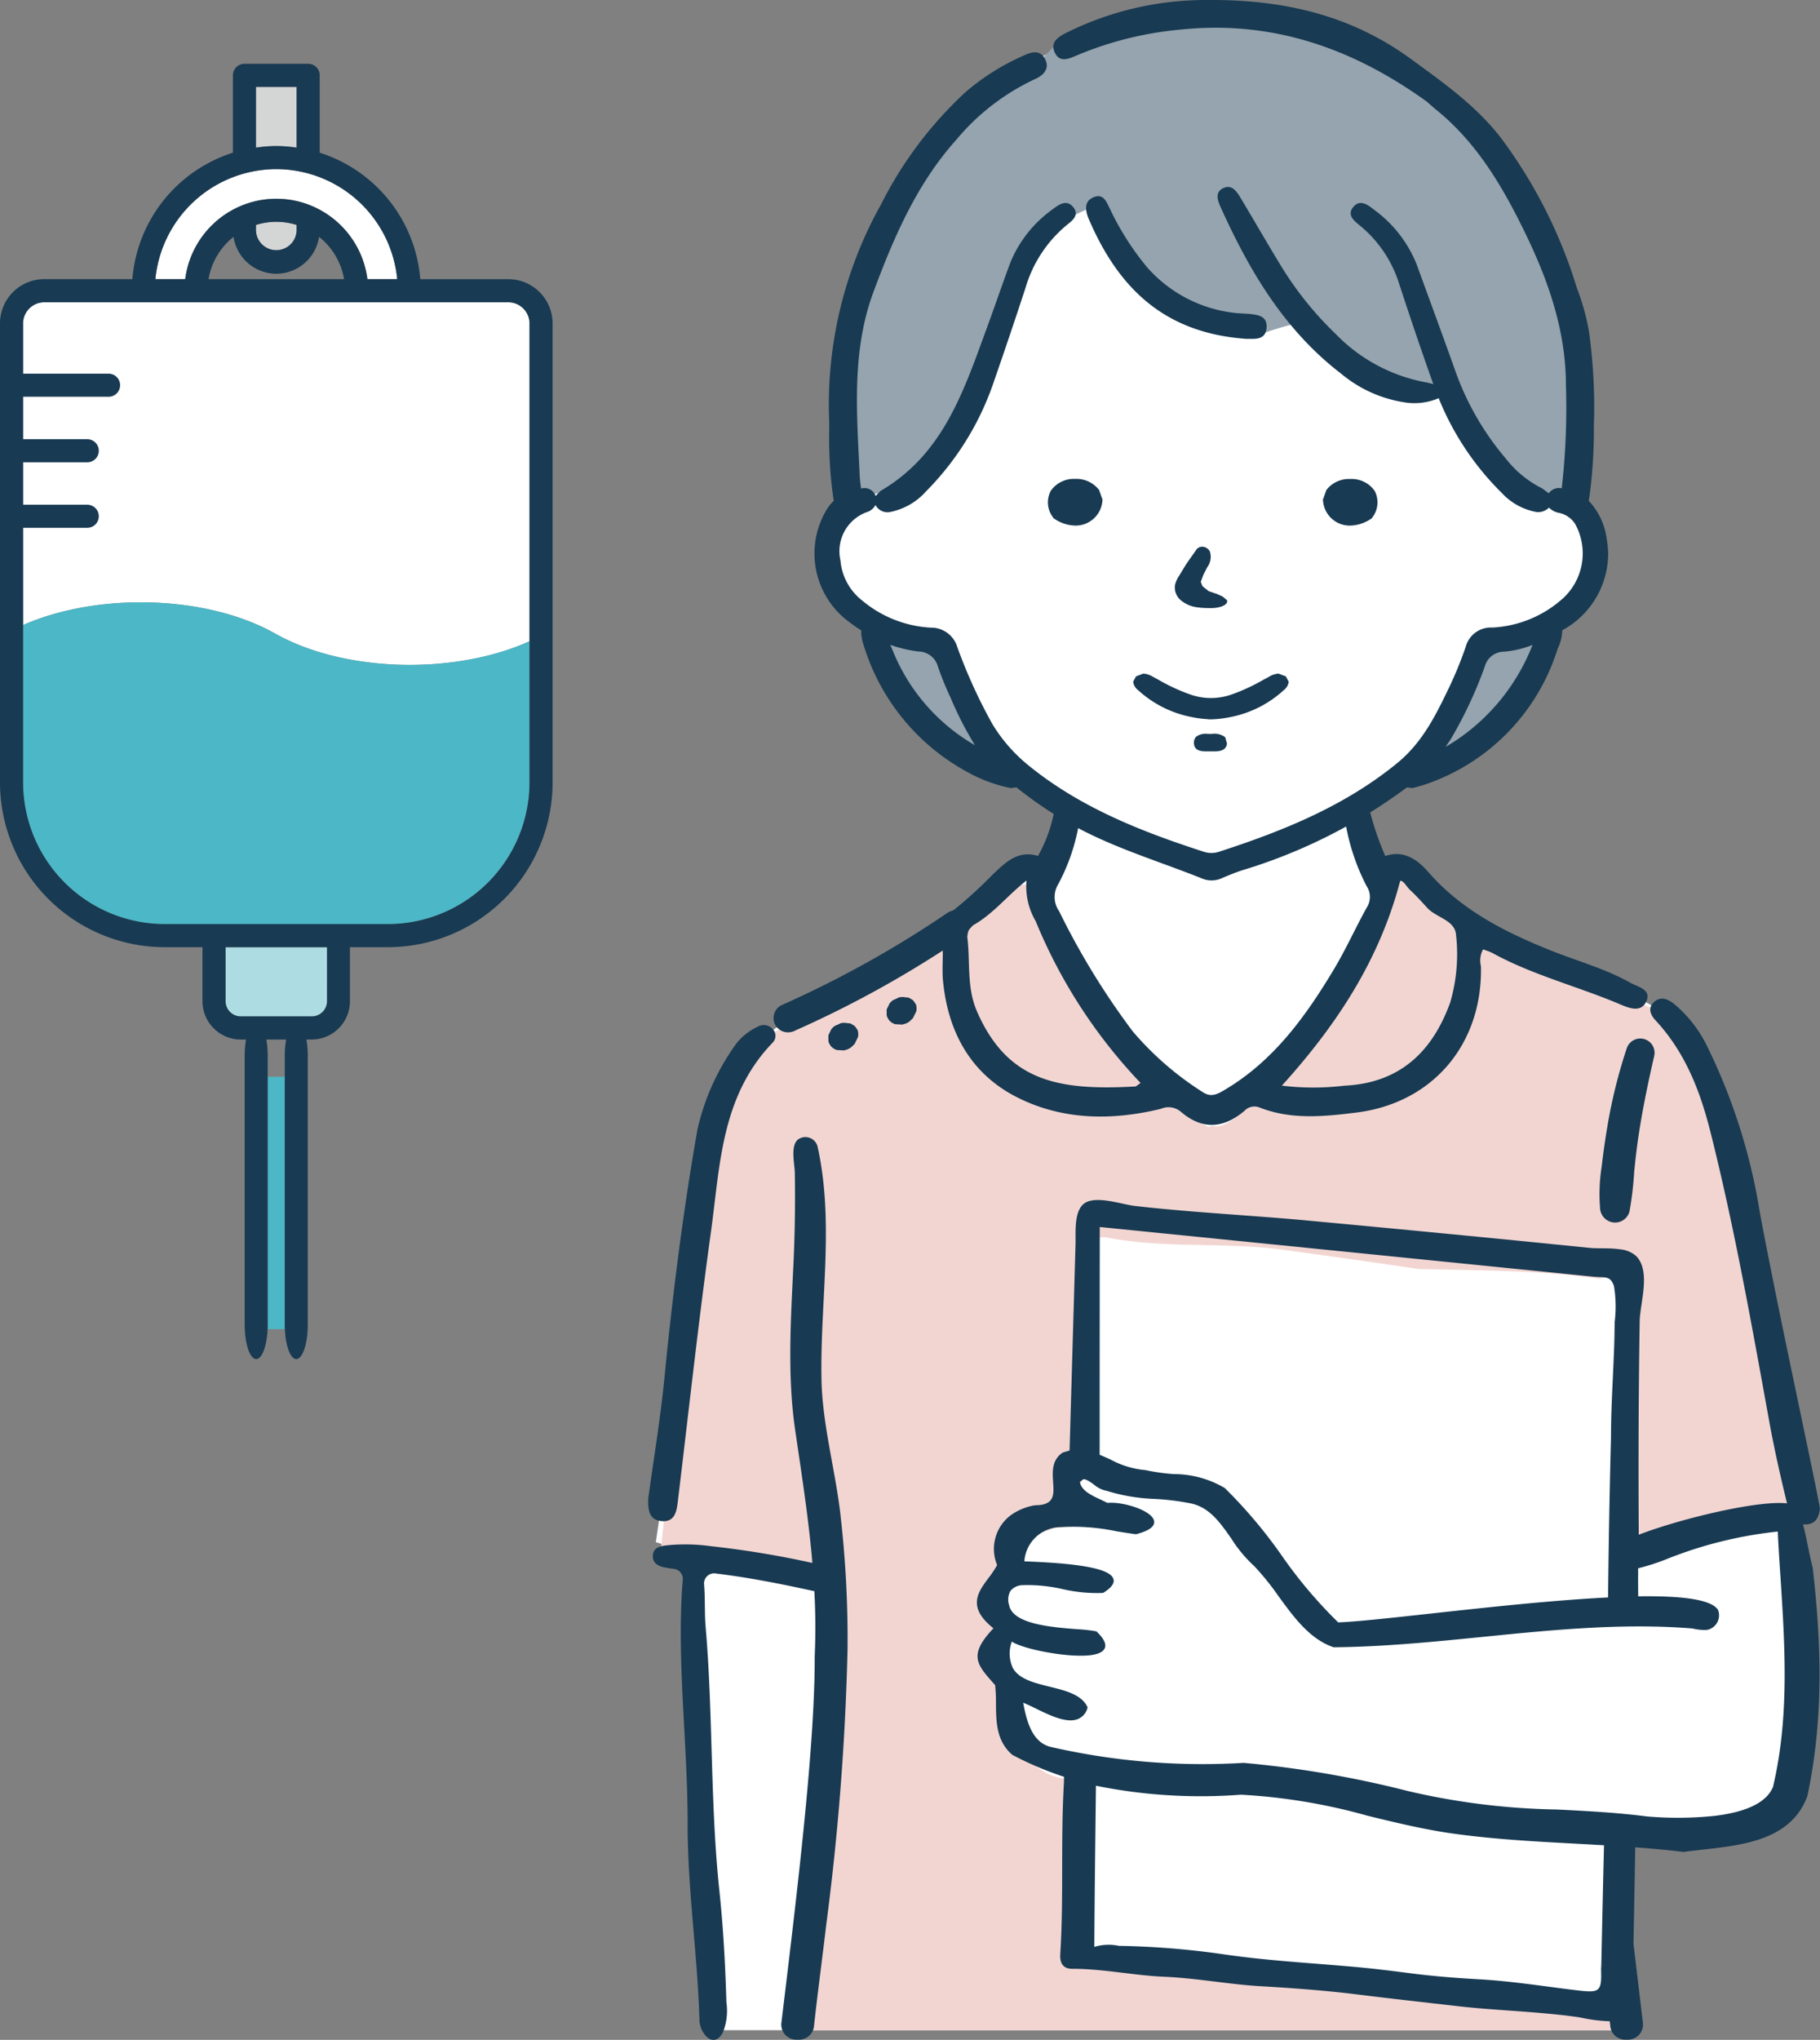 <svg id="グループ_8620" data-name="グループ 8620" xmlns="http://www.w3.org/2000/svg" xmlns:xlink="http://www.w3.org/1999/xlink" width="174.082" height="195.029" viewBox="0 0 174.082 195.029">
  <rect x="0" y="0" width="174.082" height="195.029" fill="#808080" stroke="none"/>
  <defs>
    <clipPath id="clip-path">
      <rect id="長方形_20640" data-name="長方形 20640" width="174.082" height="195.029" fill="none"/>
    </clipPath>
  </defs>
  <g id="グループ_8619" data-name="グループ 8619" transform="translate(0 0)" clip-path="url(#clip-path)">
    <path id="パス_6735" data-name="パス 6735" d="M65.079,82.4c.784-.392,8.828-2.747,9.418-2.942.514-.174,2.556-1.821,3.7-2.254l-.218-.886-.049-.2s2.785-1.632,4.17-2.532l.5-.337a10.484,10.484,0,0,1,3.07-1.028c.81-.18,1.452-.285,1.452-.285s6.171-3.435,7.876-7.164A25.625,25.625,0,0,0,96.463,60.4a2.963,2.963,0,0,1,.894-1.542l.253-.2A7.439,7.439,0,0,0,101,53.606a10.937,10.937,0,0,0-.926-5.364l-.276-.668a5.131,5.131,0,0,1-.375-1.072,19.744,19.744,0,0,1,.032-3.348c.1-3.162.778-9.856-1.165-15.6S95.426,17.149,90.028,11.7,81.815,4.218,75.885,2.371,68.207.085,63.194.477A33.1,33.1,0,0,0,52.842,2.661a33.779,33.779,0,0,0-3.52,1.513c-.38.189-.735.366-1.048.531-1.034.54-1.69.938-1.69.938s-3.206,2.274-5.3,4.144a47.437,47.437,0,0,0-6.418,7.945,97.283,97.283,0,0,0-4.571,10.4,30.96,30.96,0,0,0-1.263,6.276,84.566,84.566,0,0,0,.244,10.727,9.753,9.753,0,0,0,.4,1.214,1.34,1.34,0,0,1-.308,1.472l-.5.613a8.9,8.9,0,0,0-1.092,2.2c-.691,1.655-1.211,2.335,0,4.182s1.014,2.285,2.422,3.255c.662.459.961.555,1.176.729.241.2.369.5.778,1.542.767,1.957.038,1.589,1.109,3.4A68.638,68.638,0,0,0,37.1,69.506c.99,1.353,4.045,2.373,6.165,2.98,1.225.348,2.132.558,2.146.613.035.1.526.3,1.205.778a9.543,9.543,0,0,1,1.275,1.066A9.06,9.06,0,0,0,49.476,76.2a8.884,8.884,0,0,0,1.231.691l-.09.395L62.529,82.2s1.766.59,2.55.2" transform="translate(51.494 0.658)" fill="#fff"/>
    <path id="パス_6736" data-name="パス 6736" d="M129.7,93.917l.412-.116.636-.177h.006l.761-.209-.006-.012c-.1-.54-3.383-17.813-3.409-17.813S124.357,58.564,123,54.832s-4.185-8.4-4.957-8.991a13.726,13.726,0,0,0-1.214-.772l-.529-.3c-1.083-.6-2.579-1.353-4.449-2.181-3.29-1.455-9.508-3.5-11.793-4.911s-4.812-4.179-5.982-5.248-1.6-1.408-2.428-.874-2.143-.877-2.143-.877L88.7,27.4l-.148-.592c-1.138.43-3.18,2.079-3.7,2.251-.587.2-8.631,2.55-9.415,2.942s-2.553-.195-2.553-.195L60.982,26.892l-.145.6A15.364,15.364,0,0,1,59.67,30.92c-.691,1.121-.447,1.165-1.763,1.121h-.1a3.217,3.217,0,0,0-2.622.822c-.921.729-1.037,1.992-3.508,3.5l-.264.16c-1.022.613-1.806,1.008-2.622,1.435l-.7.363-.006.006c-.819.424-1.74.938-3,1.734-1.121.706-2.419,1.533-3.7,2.341-2.227,1.391-4.4,2.709-5.451,3.206a19.019,19.019,0,0,0-2.759,1.565l-.348.238c-.311.232-.59.453-.828.662a15.942,15.942,0,0,0-3.014,3.848c-1.411,2.233-1.606,3.45-2.285,6.662-.418,1.992-2.062,14.584-3.244,23.839-.723,5.643-1.275,10.039-1.275,10.039L21.9,94.335l-.2,1.371-.1.688.357.11.441.134.95.293,1.353-.139.1-.012V96.8l-.044,2.076s.61,19.393,1.089,26.644l.247.017.86,17.517h87.655L113.5,128.074c-.009-1-.015-1.914-.02-2.634-.006-.964-.006-1.583-.006-1.583s.337.026.889.061c.27.015.59.038.944.061a61.113,61.113,0,0,0,7.257.171c1.893-.244,5.541-.729,6.612-2.529s1.649-1.507,2.134-6.946c.4-4.461-.932-15.519-1.423-19.4-.116-.86-.183-1.362-.183-1.362" transform="translate(41.129 51.049)" fill="#fff"/>
    <path id="パス_6737" data-name="パス 6737" d="M36.492,12.6c.59-.392,9.22-7.26,9.22-7.26l2.55-2.55L57.091.632l8.242.2L77.494,3.771l8.436,5.3,6.081,7.063L97.7,28.293l-.195,18.443-3.531.195-6.868-7.455-2.352-4.315-.59,1.766H81.026s-4.9-3.139-5.492-3.531-3.139-2.747-3.337-3.531-4.9.982-4.9.982-9.81-2.747-9.81-3.337-4.9-6.473-4.9-6.473l-1.374-2.355-2.945,1.374-3.334,3.531-1.766,5.1s-3.923,9.807-4.315,10.4a73.919,73.919,0,0,1-4.9,6.081,36.393,36.393,0,0,1-5.1,1.179s-.784-4.318-.979-5.886.979-12.36.979-12.36l2.553-6.279Z" transform="translate(53.007 1.203)" fill="#95a4ae"/>
    <path id="パス_6738" data-name="パス 6738" d="M117.815,42.308c-.017-.006-13.942-5.918-15.525-6.775-1.225-.668-3.07-1.557-3.337-1.766a35.185,35.185,0,0,1-3.334-2.355c-.314-.282-2.852-2.492-3.139-2.744-1.037,3.8-4.594,10.341-6.691,13.359A61.455,61.455,0,0,1,80.159,48.8c-1.333,1.44-2.643,3.311-4.469,4.15a1.633,1.633,0,0,1-1.159.1l-.227.11-.055.017a15.53,15.53,0,0,1-2.024-1.191,32.491,32.491,0,0,1-4.141-3.755c-2.489-2.477-4.928-5.126-6.2-8.454a.913.913,0,0,0-.694-.592l-.1-.2A37.3,37.3,0,0,1,59,33.463a7.459,7.459,0,0,0-1.031-2.855l-.386-.331a1.7,1.7,0,0,0-1.475-.2c-.375-.134-.926-.122-1.565.584a36.006,36.006,0,0,1-3.915,3.665l-.677.558c-.526.427-.973.79-1.377,1.115l-.711.563-.006.006a28.772,28.772,0,0,1-3.488,2.317c-.81.473-1.957,1.092-3.206,1.754-2.654,1.4-5,1.586-6.36,2.352-.752.421-2.779,1.49-3.029,1.551l.337.723a21.929,21.929,0,0,0-1.577,1.92c-2.483,3.218-3.145,3.555-4.028,8.091s-1.591,11.4-2.126,15.3c-.209,1.539-.674,5.663-1.147,10.083-.488,4.469-.993,9.244-1.281,11.959-.044.47-.09.874-.122,1.205-.049.45-.084.767-.1.921l-.012.1.453.029,2.3.154.1.006,2.585.171,9.22,1.815.828.166s.029.43.073,1.141c.166,2.535.526,8.622.5,11.419-.032,3.592-1.925,18.263-1.925,18.263s-.061.694-.166,1.815l.439.026-1.188,9.665h79.12l-.636-2.59-51.889-4.6.044-3.586.418-.02c.122-2.254.343-4.51.343-6.772,0-1.356.2-2.887.139-4.278l-.052-.619-.006-.076c-.2-1.568-.941-1.237-2.312-1.562a5.307,5.307,0,0,1-3.311-2.169,4.842,4.842,0,0,1-1.2-4.89,4.3,4.3,0,0,1-.863-5.5,5,5,0,0,1-.871-2.524,3.716,3.716,0,0,1,1.127-3A4.385,4.385,0,0,1,55.7,93.4c.993-1.074,2.538-1.362,3.839-1.893l.741-.044A3.64,3.64,0,0,1,61.2,91.4a8.062,8.062,0,0,0-.067-1.5,4.778,4.778,0,0,1,.729-2.564,3.234,3.234,0,0,1,.953-.929v-.621l-.119-.624c.407-6.287.087-12.5.055-18.809-.918-1.08.264-2.919,1.786-2.619,5.5,1.08,11.134.418,16.675,1.153q6.538.876,13.077,1.853c5.8.151,11.6.1,17.381.95a1.625,1.625,0,0,1,2.28,1.484l-.006.041a1.63,1.63,0,0,1,.2.772c.195,8.152-1.147,16.422-.833,24.585.526-.148,1.1-.314,1.71-.5l.049-.017.195-.055.122-.032c2.907-.845,7.9-.987,8.7-1.716.761-.694,1.7.044,1.96-1.1l.044-.256c11.317,5.068-5.245-47.007-8.274-48.581" transform="translate(41.357 54.584)" fill="#f2d5d1"/>
    <path id="パス_6739" data-name="パス 6739" d="M29.063,20.966l5.3,1.176,4.707,10.4L33.378,29.6Z" transform="translate(55.337 39.919)" fill="#95a4ae"/>
    <path id="パス_6740" data-name="パス 6740" d="M52.15,22.227l-.982,2.942L49.6,27.721l-2.37,5.12,3.938-1,3.139-2.352,3.723-8.462Z" transform="translate(89.927 40.031)" fill="#95a4ae"/>
    <path id="パス_6741" data-name="パス 6741" d="M37.631,60.521c-.136-7.391,1.252-14.918-.386-22.23a1.205,1.205,0,0,0-1.85-.63c-.761.592-.331,2.341-.314,3.174.049,2.936.006,5.878-.134,8.808-.247,5.189-.59,10.62.163,15.769.566,3.874,1.167,7.71,1.545,11.561.041.395.073.787.1,1.179a91.149,91.149,0,0,0-9.74-1.606,17.681,17.681,0,0,0-4.432-.049l-.215.044-.354.122a.865.865,0,0,0-.514.787c-.038.642.427.961.961,1.095a9.884,9.884,0,0,0,1.069.177.962.962,0,0,1,.836,1.031c-.044.558-.087,1.077-.11,1.594-.354,7.257.578,14.482.572,21.734-.009,6.281.953,12.516,1.13,18.792.035,1.257,1.362,2.834,2.254,1.141a5.585,5.585,0,0,0,.325-2.849q-.052-1.782-.136-3.56c-.116-2.378-.285-4.754-.537-7.124-.886-8.355-.59-16.809-1.313-25.2-.116-1.345-.035-2.695-.148-4.077a.962.962,0,0,1,1.06-1.051c3.2.386,6.348,1.011,9.485,1.7a62.039,62.039,0,0,1,.035,6.238c.026,8.457-1.623,22.12-3.186,35.025a1.443,1.443,0,0,0,1.429,1.615h.258a1.441,1.441,0,0,0,1.432-1.289c.267-2.55.883-7.208,1.17-9.7a245.038,245.038,0,0,0,2.036-26.281,103.876,103.876,0,0,0-.717-13.268c-.526-4.225-1.7-8.393-1.777-12.67" transform="translate(40.943 71.278)" fill="#183a52"/>
    <path id="パス_6742" data-name="パス 6742" d="M48.744,54.941c4.342,2.207,9.075,2.256,13.777,1.115a1.821,1.821,0,0,1,1.87.247c2.059,1.783,4.086,1.667,6.122-.055a1.306,1.306,0,0,1,1.446-.319c3.014,1.188,6.159.868,9.249.485,7.344-.909,12.1-6.583,11.924-13.995a2.262,2.262,0,0,1,.2-1.606,6.647,6.647,0,0,1,.851.319c.726.4,1.467.761,2.216,1.1l.044.017c3.247,1.446,6.676,2.41,9.949,3.793.845.357,1.989.854,2.521-.183l.023-.049c.555-1.176-.787-1.4-1.5-1.8-2.4-1.362-5.085-2.073-7.635-3.1-4.385-1.754-8.541-3.857-11.718-7.51-1.08-1.237-2.393-2.1-4.1-1.519a27.079,27.079,0,0,1-1.432-4.124l-.1-.468a2.1,2.1,0,0,0-.369-1.054,9.7,9.7,0,0,1-1.089.755l-.041.023a4.151,4.151,0,0,1-.842.331,7.241,7.241,0,0,0,.131,1.737,20.613,20.613,0,0,0,1.952,5.674,1.865,1.865,0,0,1,.023,2.047c-1.08,1.943-1.989,3.984-3.131,5.889-2.709,4.519-5.759,8.753-10.423,11.529-.717.424-1.33.79-2.166.221a29.529,29.529,0,0,1-6.676-5.8,71.342,71.342,0,0,1-7.034-11.483,2.357,2.357,0,0,1-.067-2.611,18.935,18.935,0,0,0,1.888-5.338,7.259,7.259,0,0,0,.1-1.356l-.009-.017a15.081,15.081,0,0,1-2.149-1.17l-.1.227a4.172,4.172,0,0,0-.171.871l-.009.09a13.971,13.971,0,0,1-1.5,4.022c-1.928-.581-3.087.607-4.31,1.754A41.6,41.6,0,0,1,42.7,37.055h0l-.012.006-.465.177A101.414,101.414,0,0,1,26.15,46.183a1.4,1.4,0,0,0-.494,1.891,1.42,1.42,0,0,0,1.891.494,101.676,101.676,0,0,0,14.114-7.649c0,1.159-.064,2.024.017,2.875.47,4.908,2.643,8.9,7.065,11.149M85.186,35.072c.073-.27.151-.54.224-.816.331-.026.572.526.932.862.578.546,1.118,1.124,1.647,1.716.819.9,2.5,1.153,2.739,2.4l.029.238a16.461,16.461,0,0,1-.569,6.435c-1.722,4.731-4.856,7.7-10.144,7.937a24.7,24.7,0,0,1-5.95-.006c5.1-5.64,9.037-11.584,11.093-18.766M44,39.588l.078-.453V39.12l.11-.212,0-.012.006,0,.357-.386c1.96-1.1,3.325-2.887,5.114-4.283a6.552,6.552,0,0,0,.874,3.874A49.808,49.808,0,0,0,60.577,53.582l-.459.334c-7.324.412-12.238-.427-15.179-7.15-1.025-2.338-.633-4.789-.941-7.179" transform="translate(48.518 49.958)" fill="#183a52"/>
    <path id="パス_6743" data-name="パス 6743" d="M31.727,33.134l-.4-.244-.407-.046-.154-.02-.337.023-.656.3-.267.256-.3.61v.537l.044.183.171.3.125.119.125.113.314.157.711.041.2-.058a1.331,1.331,0,0,0,.508-.253l.314-.3.322-.656A1.28,1.28,0,0,0,32,33.517Z" transform="translate(55.603 62.496)" fill="#183a52"/>
    <path id="パス_6744" data-name="パス 6744" d="M29.808,33.984l-.4-.244L29,33.693l-.154-.02-.337.023-.656.3-.267.256-.3.61V35.4l.044.186.171.3.125.119.125.113.314.157.711.041.2-.058A1.331,1.331,0,0,0,29.479,36l.314-.3.322-.656a1.28,1.28,0,0,0-.038-.685Z" transform="translate(51.949 64.114)" fill="#183a52"/>
    <path id="パス_6745" data-name="パス 6745" d="M24.166,79.425c1.043-8.637,1.986-17.288,3.183-25.9.877-6.313.947-12.926,5.872-18.066a.931.931,0,0,0-.015-1.382,1.16,1.16,0,0,0-1.455-.134,5.472,5.472,0,0,0-2.213,1.911,22.32,22.32,0,0,0-3.485,7.908c-1.382,7.882-2.375,15.81-3.157,23.767-.383,3.871-1.028,7.719-1.542,11.485-.026,1.057.044,2.065,1.3,2.161,1.179.093,1.4-.828,1.51-1.745" transform="translate(40.652 64.257)" fill="#183a52"/>
    <path id="パス_6746" data-name="パス 6746" d="M55.295,35.145a49.336,49.336,0,0,0-1.847,7.443c-.215,1.269-.4,2.547-.543,3.825a16.919,16.919,0,0,0-.163,3.961,1.457,1.457,0,0,0,1.243,1.406,1.429,1.429,0,0,0,1.571-1.025,31.669,31.669,0,0,0,.453-3.816c.122-1.223.261-2.442.45-3.656.383-2.489.9-4.96,1.464-7.414a1.364,1.364,0,0,0-2.628-.723" transform="translate(100.3 65.093)" fill="#183a52"/>
    <path id="パス_6747" data-name="パス 6747" d="M111.63,85.075c-.131-.65-.258-1.275-.436-1.928l.319,0c.883-.067,1.211-.668,1.3-1.542-.1-.511-.209-1.135-.337-1.757-1.809-8.814-3.732-17.613-5.4-26.45A55.954,55.954,0,0,0,102.058,37.5,12.3,12.3,0,0,0,98.887,33.4c-.607-.485-1.313-.8-1.963-.186-.578.543-.337,1.2.145,1.716,2.89,3.1,4.307,6.851,5.277,10.716,2.3,9.153,3.941,18.429,5.625,27.69.476,2.617,1.063,5.207,1.693,7.791-.229-.02-.47-.032-.743-.032-3.238,0-9.9,1.664-13.44,3.035l0-.29q-.026-4.173-.017-8.349.013-5.885.107-11.767c.029-1.774,1.109-4.8-.357-6.258a2.721,2.721,0,0,0-1.536-.627c-.993-.145-2.14-.058-2.9-.136l-6.694-.671Q73.9,55.028,63.716,54.083c-3.627-.337-7.26-.56-10.89-.857-1.859-.154-3.717-.322-5.57-.534-1.249-.145-3.862-1.095-4.908-.157-.9.81-.706,2.712-.738,3.828q-.287,9.858-.569,19.713l-.648.195c-1.066.7-.993,1.835-.926,2.834.073,1.127.131,2.012-1.26,2.184l-.537.032a5.581,5.581,0,0,0-2.285.964,4.035,4.035,0,0,0-1.275,4.745,9.491,9.491,0,0,1-.822,1.234c-1.022,1.374-2.076,2.794.473,4.812-2.416,2.538-1.6,3.453,0,5.253l.16.18A16.6,16.6,0,0,1,34,100.3c.017,1.74.032,3.537,1.559,4.873a31.79,31.79,0,0,0,4.948,2.1v.009c0,.264-.006.546-.006.558-.325,5.462-.006,10.937-.351,16.4-.046.732.18,1.391,1.141,1.391,2.968-.006,5.9.639,8.825.761,3.078.131,6.081.717,9.139.9,3.119.18,6.235.407,9.331.793,3.2.4,6.409.752,9.609,1.121,2.619.3,5.253.418,7.879.648,1.281.113,2.576.235,3.845.438a15.184,15.184,0,0,0,2.791.354l.052.473a1.434,1.434,0,0,0,1.429,1.286h.258a1.439,1.439,0,0,0,1.429-1.612c-.3-2.506-.6-5.033-.9-7.55.052-2.849.11-5.7.154-8.552l.012-.674c1.542.116,3.084.25,4.615.439l.465-.061c.421-.052.854-.1,1.289-.148s.9-.1,1.347-.157c3.508-.43,7.365-1.205,8.75-4.975,1.708-8.035,1.22-15.534.511-21.827-.212-.825-.354-1.53-.488-2.21M70.875,57.417q6.734.68,13.475,1.356l6.737.68c1.214.122,1.655-.128,2.024.9a12.03,12.03,0,0,1,.064,3.467c-.015,3.65-.348,7.3-.348,10.951q-.2,7.675-.279,15.356c-5.268.258-11.628.955-17.012,1.545-3.79.415-7.068.775-8.8.839a43.888,43.888,0,0,1-5.381-6.36,46.237,46.237,0,0,0-5.474-6.488,9.566,9.566,0,0,0-4.838-1.33,18.809,18.809,0,0,1-2.744-.383,8.518,8.518,0,0,1-3.322-1c-.357-.163-.709-.322-1.06-.462q0-10.89.012-21.78l26.949,2.709m21.281,56.4q-.122,5-.227,10c-.012.476-.02.955-.032,1.429l-.023.453c.084,2.236-.192,2.242-2.5,1.966-3.078-.375-6.148-.868-9.264-1.037-2.161-.122-4.344-.293-6.5-.575-1.917-.25-3.825-.479-5.75-.645-3.947-.343-7.9-.563-11.84-1.127a78.9,78.9,0,0,0-10.266-.845,4.7,4.7,0,0,0-2.349.1c.02-4.661.1-10.629.154-15.409v0a50.449,50.449,0,0,0,13.87.857,55.775,55.775,0,0,1,12.119,2.015c2.59.63,5.271,1.284,7.995,1.679,3.944.56,7.96.778,11.846.987.918.049,1.841.1,2.77.154Zm16.2-5.672c-.552,1.51-2.428,2.471-5.576,2.86a34.385,34.385,0,0,1-6.485.061c-2.89-.372-5.811-.523-8.639-.665a67.257,67.257,0,0,1-14.233-1.76,99.42,99.42,0,0,0-15.743-2.7A64.934,64.934,0,0,1,39.168,104.4c-1.7-.468-2.227-2.387-2.567-4.211.34.131.758.334,1.194.549,1.141.558,2.561,1.255,3.61,1.124a1.563,1.563,0,0,0,1.347-1.176l.015-.046-.02-.044c-.563-1.188-2.108-1.565-3.6-1.934-1.435-.351-2.919-.714-3.525-1.774a3.291,3.291,0,0,1-.107-2.541c1.089.723,5.358,1.565,7.521,1.3.793-.1,1.26-.34,1.385-.714.134-.4-.128-.909-.793-1.542l-.023-.023-.032-.006a14.781,14.781,0,0,0-1.815-.2c-2.448-.192-6.148-.482-6.5-2.3a1.72,1.72,0,0,1,.131-1.368,1.548,1.548,0,0,1,1.144-.543,15.058,15.058,0,0,1,3.828.375,14.682,14.682,0,0,0,3.778.372l.134-.017.02-.015c.743-.468,1.054-.889.947-1.286-.256-.953-2.916-1.493-8.372-1.7l-.154-.006A3.52,3.52,0,0,1,40.185,83.4a20.285,20.285,0,0,1,5.39.409c.645.1,1.252.2,1.8.27l.023,0,.023-.006c1.228-.317,1.8-.743,1.7-1.266-.192-1.011-3.043-1.873-4.455-1.719l-.619-.3c-.921-.427-1.873-.868-2.021-1.7l.314-.261c.273-.035.659.241,1.034.508a2.59,2.59,0,0,0,1.223.6,17.543,17.543,0,0,0,4.609.772,23.712,23.712,0,0,1,3.505.444c1.742.4,2.747,1.838,3.81,3.363a12.966,12.966,0,0,0,2.21,2.643,25.311,25.311,0,0,1,2.306,2.866c1.464,2.007,2.974,4.083,5.236,4.858l.02.009.02,0c4.809-.046,9.638-.531,14.311-1,6.543-.656,13.309-1.336,19.974-.8l.1.02a4.585,4.585,0,0,0,1.324.116,1.418,1.418,0,0,0,1.04-1.914c-.662-1.031-3.618-1.353-7.629-1.292-.017-.714-.017-1.7-.009-2.683a20.95,20.95,0,0,0,2.811-.912,39.821,39.821,0,0,1,10.547-2.6l.023.569q.1,1.856.229,3.708c.427,6.578.868,13.382-.688,20.032" transform="translate(61.264 62.604)" fill="#183a52"/>
    <path id="パス_6748" data-name="パス 6748" d="M102.745,52.853a12.945,12.945,0,0,0-.183-1.6,6.5,6.5,0,0,0-1.673-3.366l.07-.453a48.37,48.37,0,0,0,.418-6.752,52.9,52.9,0,0,0-.462-8.95,22.071,22.071,0,0,0-1.165-4.2A46.785,46.785,0,0,0,92.558,13.28c-2.352-3.1-5.541-5.352-8.721-7.67C77.907,1.295,71.347-.064,64.293,0A29.971,29.971,0,0,0,50.908,3.139c-.77.389-1.574.909-1.08,1.914.462.941,1.289.592,2.036.267a33.207,33.207,0,0,1,9.929-2.486c8.831-.938,16.559,1.8,23.616,6.891l.7.619c3.981,3.151,6.479,7.379,8.657,11.848,2.256,4.62,3.929,9.418,3.938,14.613a68.133,68.133,0,0,1-.4,9.882,1.191,1.191,0,0,0-1.24.476l-.63-.465a10.223,10.223,0,0,1-3.508-2.887A26.537,26.537,0,0,1,88.2,35.676c-1.228-3.462-2.506-6.909-3.761-10.364a11.932,11.932,0,0,0-4.115-5.28c-.587-.462-1.313-1-1.946-.256-.662.781.07,1.339.642,1.809a11.676,11.676,0,0,1,3.732,5.547c1.054,3.212,2.132,6.418,3.27,9.6a6.555,6.555,0,0,0-.775-.189,16.016,16.016,0,0,1-8.523-4.571,32.5,32.5,0,0,1-5.189-6.409c-1.356-2.216-2.646-4.472-3.984-6.7-.354-.587-.81-1.24-1.6-.886-.825.372-.581,1.147-.3,1.769,2.759,6.13,6.122,11.828,11.575,16a12.37,12.37,0,0,0,6.348,2.765,5.952,5.952,0,0,0,2.959-.439,26.787,26.787,0,0,0,6.032,9.055,5.945,5.945,0,0,0,3.374,1.835,1.488,1.488,0,0,0,1.144-.427,1.84,1.84,0,0,0,.88.485,2.425,2.425,0,0,1,1.612,1.057A5.828,5.828,0,0,1,98.2,57.4,10.9,10.9,0,0,1,91.649,60a2.483,2.483,0,0,0-2.529,1.838A36.924,36.924,0,0,1,87.4,66c-1.237,2.564-2.506,5.062-4.85,6.973-5,4.083-10.855,6.456-16.939,8.433a2.33,2.33,0,0,1-1.5.044c-6.087-1.969-11.979-4.286-16.96-8.393a15.163,15.163,0,0,1-3.314-3.845,49.764,49.764,0,0,1-3.348-7.347,2.6,2.6,0,0,0-2.527-1.856,11.142,11.142,0,0,1-6.56-2.585,5.437,5.437,0,0,1-2.091-3.857,3.971,3.971,0,0,1,2.622-4.638,1.416,1.416,0,0,0,.732-.642v0a1.3,1.3,0,0,0,1.347.674,6.217,6.217,0,0,0,3.494-1.989,27.251,27.251,0,0,0,6.389-10.219q1.607-4.617,3.128-9.261a12.257,12.257,0,0,1,3.935-5.974c.52-.418,1.228-.929.645-1.684-.61-.784-1.336-.328-1.94.139a11.711,11.711,0,0,0-4.092,5.111c-.772,2.068-1.478,4.159-2.239,6.229-2.2,5.974-4.147,12.107-10.179,15.618l-.479.488a1.117,1.117,0,0,0-1.3-.729l-.093.017c-.044-.375-.1-.749-.122-1.127-.267-5.962-.828-11.938,1.33-17.723,1.951-5.227,4.144-10.315,7.937-14.532A21.735,21.735,0,0,1,47.905,7.57c.772-.331,1.5-.99.953-1.972-.5-.889-1.333-.61-2.071-.264a22.209,22.209,0,0,0-5.512,3.473,37.621,37.621,0,0,0-8.091,10.757,39.16,39.16,0,0,0-4.948,20.7c0,.18.012.6,0,1.011a40.5,40.5,0,0,0,.378,6.22l.058.392a3.964,3.964,0,0,0-.741.944,8.122,8.122,0,0,0,2.216,10.637c.378.293.767.558,1.162.81l-.006.3a4.3,4.3,0,0,0,.215,1.06A20.665,20.665,0,0,0,41.38,73.773a14.362,14.362,0,0,0,4.214,1.571l.555-.061a38.032,38.032,0,0,0,6.5,4.205c3.656,1.844,7.577,3.026,11.361,4.548a2.366,2.366,0,0,0,1.841-.1c.613-.261,1.231-.514,1.864-.723a51.055,51.055,0,0,0,15.772-7.925l.56.058c.351-.1.854-.221,1.339-.395A19.95,19.95,0,0,0,97.913,62.021a4.284,4.284,0,0,0,.444-1.76,8.379,8.379,0,0,0,4.388-7.408M34.332,62.242l-.253-.592a12.626,12.626,0,0,0,2.695.639,1.955,1.955,0,0,1,1.861,1.437,28.813,28.813,0,0,0,1.217,2.991,33.179,33.179,0,0,0,2.326,4.533,18.344,18.344,0,0,1-7.847-9.008m53.2,8.971-.328.183.482-.72a40.585,40.585,0,0,0,3.276-7,1.891,1.891,0,0,1,1.792-1.368,9.57,9.57,0,0,0,2.756-.648,19.47,19.47,0,0,1-7.977,9.551" transform="translate(51.076 0)" fill="#183a52"/>
    <path id="パス_6749" data-name="パス 6749" d="M46.158,20.225h0a3.718,3.718,0,0,0,2.027-.653l.07-.046.044-.073a2.368,2.368,0,0,0,.232-2.538,2.687,2.687,0,0,0-2.349-1.144,2.72,2.72,0,0,0-2.248,1.019l-.032.044-.331.932.017.093a2.561,2.561,0,0,0,2.57,2.367" transform="translate(82.96 30.026)" fill="#183a52"/>
    <path id="パス_6750" data-name="パス 6750" d="M34.781,16.916a2.354,2.354,0,0,0,.229,2.535l.044.073.073.049a3.71,3.71,0,0,0,2.027.653,2.561,2.561,0,0,0,2.57-2.367l.017-.1-.331-.929-.032-.044a2.726,2.726,0,0,0-2.248-1.022,2.689,2.689,0,0,0-2.349,1.147" transform="translate(65.719 30.024)" fill="#183a52"/>
    <path id="パス_6751" data-name="パス 6751" d="M41.794,19.966a1.656,1.656,0,0,0,.253-1.522A.855.855,0,0,0,41.3,18a.7.7,0,0,0-.613.389l-.514.72-.418.607-.311.511-.282.47a2.8,2.8,0,0,0-.441.941,1.593,1.593,0,0,0,.508,1.443,3.024,3.024,0,0,0,1.612.711,7.549,7.549,0,0,0,.95.073l.1,0,.244,0a2.968,2.968,0,0,0,.947-.125c.47-.154.688-.372.607-.627l-.395-.334-.041-.023-.523-.238-.354-.119-.441-.154-.587-.468-.171-.415.25-.671Z" transform="translate(73.673 34.272)" fill="#183a52"/>
    <path id="パス_6752" data-name="パス 6752" d="M51.718,23.764a1.193,1.193,0,0,0,.479-.816l-.27-.505-.694-.264a1.91,1.91,0,0,0-.874.273l-.514.279-.041.02a18.1,18.1,0,0,1-3.072,1.423,5.939,5.939,0,0,1-3.944,0,18.1,18.1,0,0,1-3.072-1.423l-.555-.3a1.9,1.9,0,0,0-.874-.273l-.694.264-.27.505a1.2,1.2,0,0,0,.479.816,10.523,10.523,0,0,0,5.1,2.564,10.231,10.231,0,0,0,1.6.206v.012l.232,0h.18l.1-.006v0a10.231,10.231,0,0,0,1.6-.206,10.523,10.523,0,0,0,5.1-2.564" transform="translate(71.064 42.227)" fill="#183a52"/>
    <path id="パス_6753" data-name="パス 6753" d="M40.937,24.162l-.279,0h-.006a1.533,1.533,0,0,0-1.112.267.8.8,0,0,0-.215.619c.02.784.819.784,1.162.784h.154l.16,0,.221,0,.244,0h0c.34,0,1.127,0,1.217-.738l-.168-.613a1.69,1.69,0,0,0-1.243-.322Z" transform="translate(74.876 46.005)" fill="#183a52"/>
    <path id="パス_6754" data-name="パス 6754" d="M51.169,17.7l-.778-.044a13.077,13.077,0,0,1-8.817-4.44,26.559,26.559,0,0,1-3.5-5.5c-.328-.648-.6-1.525-1.525-1.179-1.043.389-.839,1.362-.508,2.132C38.932,15.392,43.378,19.556,51.1,20.1c.729-.017,1.832.183,1.934-1.048s-.97-1.266-1.861-1.356" transform="translate(68.111 12.298)" fill="#183a52"/>
    <path id="パス_6755" data-name="パス 6755" d="M24.883,41.631c6.627,3.732,17.169,3.967,24.321.732V11.981a2.034,2.034,0,0,0-2.03-2.03H2.789a2.034,2.034,0,0,0-2.03,2.03V40.815c7.147-3.145,17.558-2.884,24.124.816" transform="translate(1.445 18.947)" fill="#fff"/>
    <path id="パス_6756" data-name="パス 6756" d="M24.883,22.821C18.317,19.121,7.906,18.86.759,22V37.051A13.564,13.564,0,0,0,14.306,50.6h21.35A13.564,13.564,0,0,0,49.2,37.051v-13.5c-7.153,3.235-17.694,3-24.321-.732" transform="translate(1.445 37.757)" fill="#4cb7c6"/>
    <path id="パス_6757" data-name="パス 6757" d="M10.376,7.3a6.629,6.629,0,0,1,1.946.293v.517a1.946,1.946,0,0,1-3.891,0V7.6A6.629,6.629,0,0,1,10.376,7.3" transform="translate(16.051 13.907)" fill="#d4d5d5"/>
    <path id="パス_6758" data-name="パス 6758" d="M8.43,2.861h3.894V8.672a13.5,13.5,0,0,0-1.949-.154,13.458,13.458,0,0,0-1.946.154Z" transform="translate(16.051 5.447)" fill="#d4d5d5"/>
    <path id="パス_6759" data-name="パス 6759" d="M16.684,5.569A11.639,11.639,0,0,1,28.25,16.087H25.4a8.8,8.8,0,0,0-5.21-6.952l-.038-.02a8.758,8.758,0,0,0-6.929,0l-.038.02a8.8,8.8,0,0,0-5.21,6.952H5.117A11.639,11.639,0,0,1,16.684,5.569" transform="translate(9.743 10.603)" fill="#fff"/>
    <rect id="長方形_20639" data-name="長方形 20639" width="1.635" height="24.13" transform="translate(25.611 102.948)" fill="#4cb7c6"/>
    <path id="パス_6760" data-name="パス 6760" d="M17.137,36.35a1.459,1.459,0,0,1-1.458,1.458H8.887A1.461,1.461,0,0,1,7.429,36.35V31.184h9.708Z" transform="translate(14.145 59.375)" fill="#aedce3"/>
    <path id="パス_6761" data-name="パス 6761" d="M48.619,22.691H40.2A13.853,13.853,0,0,0,30.579,10.6V3.2a1.1,1.1,0,0,0-1.1-1.1h-6.1a1.1,1.1,0,0,0-1.1,1.1v7.4a13.846,13.846,0,0,0-9.618,12.087H4.234A4.239,4.239,0,0,0,0,26.928v43.88A15.769,15.769,0,0,0,15.751,86.559h3.616v5.166a3.669,3.669,0,0,0,3.665,3.665h.5a9.048,9.048,0,0,0-.128,1.522v25.727c0,1.824.494,3.3,1.1,3.3s1.1-1.478,1.1-3.3V96.912a8.741,8.741,0,0,0-.131-1.522h1.893a9.048,9.048,0,0,0-.128,1.522v25.727c0,1.824.494,3.3,1.1,3.3s1.1-1.478,1.1-3.3V96.912a8.741,8.741,0,0,0-.131-1.522h.5a3.669,3.669,0,0,0,3.665-3.665V86.559H37.1A15.769,15.769,0,0,0,52.856,70.807V26.928a4.24,4.24,0,0,0-4.237-4.237M24.481,4.308h3.891v5.811a12.375,12.375,0,0,0-3.891,0Zm1.946,7.864A11.635,11.635,0,0,1,37.993,22.691H35.142a8.815,8.815,0,0,0-5.213-6.955l-.038-.017a8.751,8.751,0,0,0-6.926,0l-.041.017a8.812,8.812,0,0,0-5.21,6.955H14.863A11.634,11.634,0,0,1,26.427,12.172m0,10a4.15,4.15,0,0,0,4.092-3.528,6.6,6.6,0,0,1,2.393,4.045H19.945a6.578,6.578,0,0,1,2.393-4.045,4.147,4.147,0,0,0,4.089,3.528m-1.946-4.153v-.514a6.538,6.538,0,0,1,3.891,0v.514a1.946,1.946,0,0,1-3.891,0m6.8,73.7a1.461,1.461,0,0,1-1.458,1.458H23.032a1.459,1.459,0,0,1-1.458-1.458V86.559h9.708ZM50.649,70.807A13.561,13.561,0,0,1,37.1,84.352H15.751A13.559,13.559,0,0,1,2.207,70.807V46.463H8.346a1.1,1.1,0,0,0,0-2.207H2.207V40.2H8.346a1.1,1.1,0,0,0,0-2.207H2.207v-4.06h8.178a1.1,1.1,0,1,0,0-2.207H2.207V26.928A2.031,2.031,0,0,1,4.234,24.9H48.619a2.032,2.032,0,0,1,2.03,2.03Z" transform="translate(0 4)" fill="#183a52"/>
  </g>
</svg>

